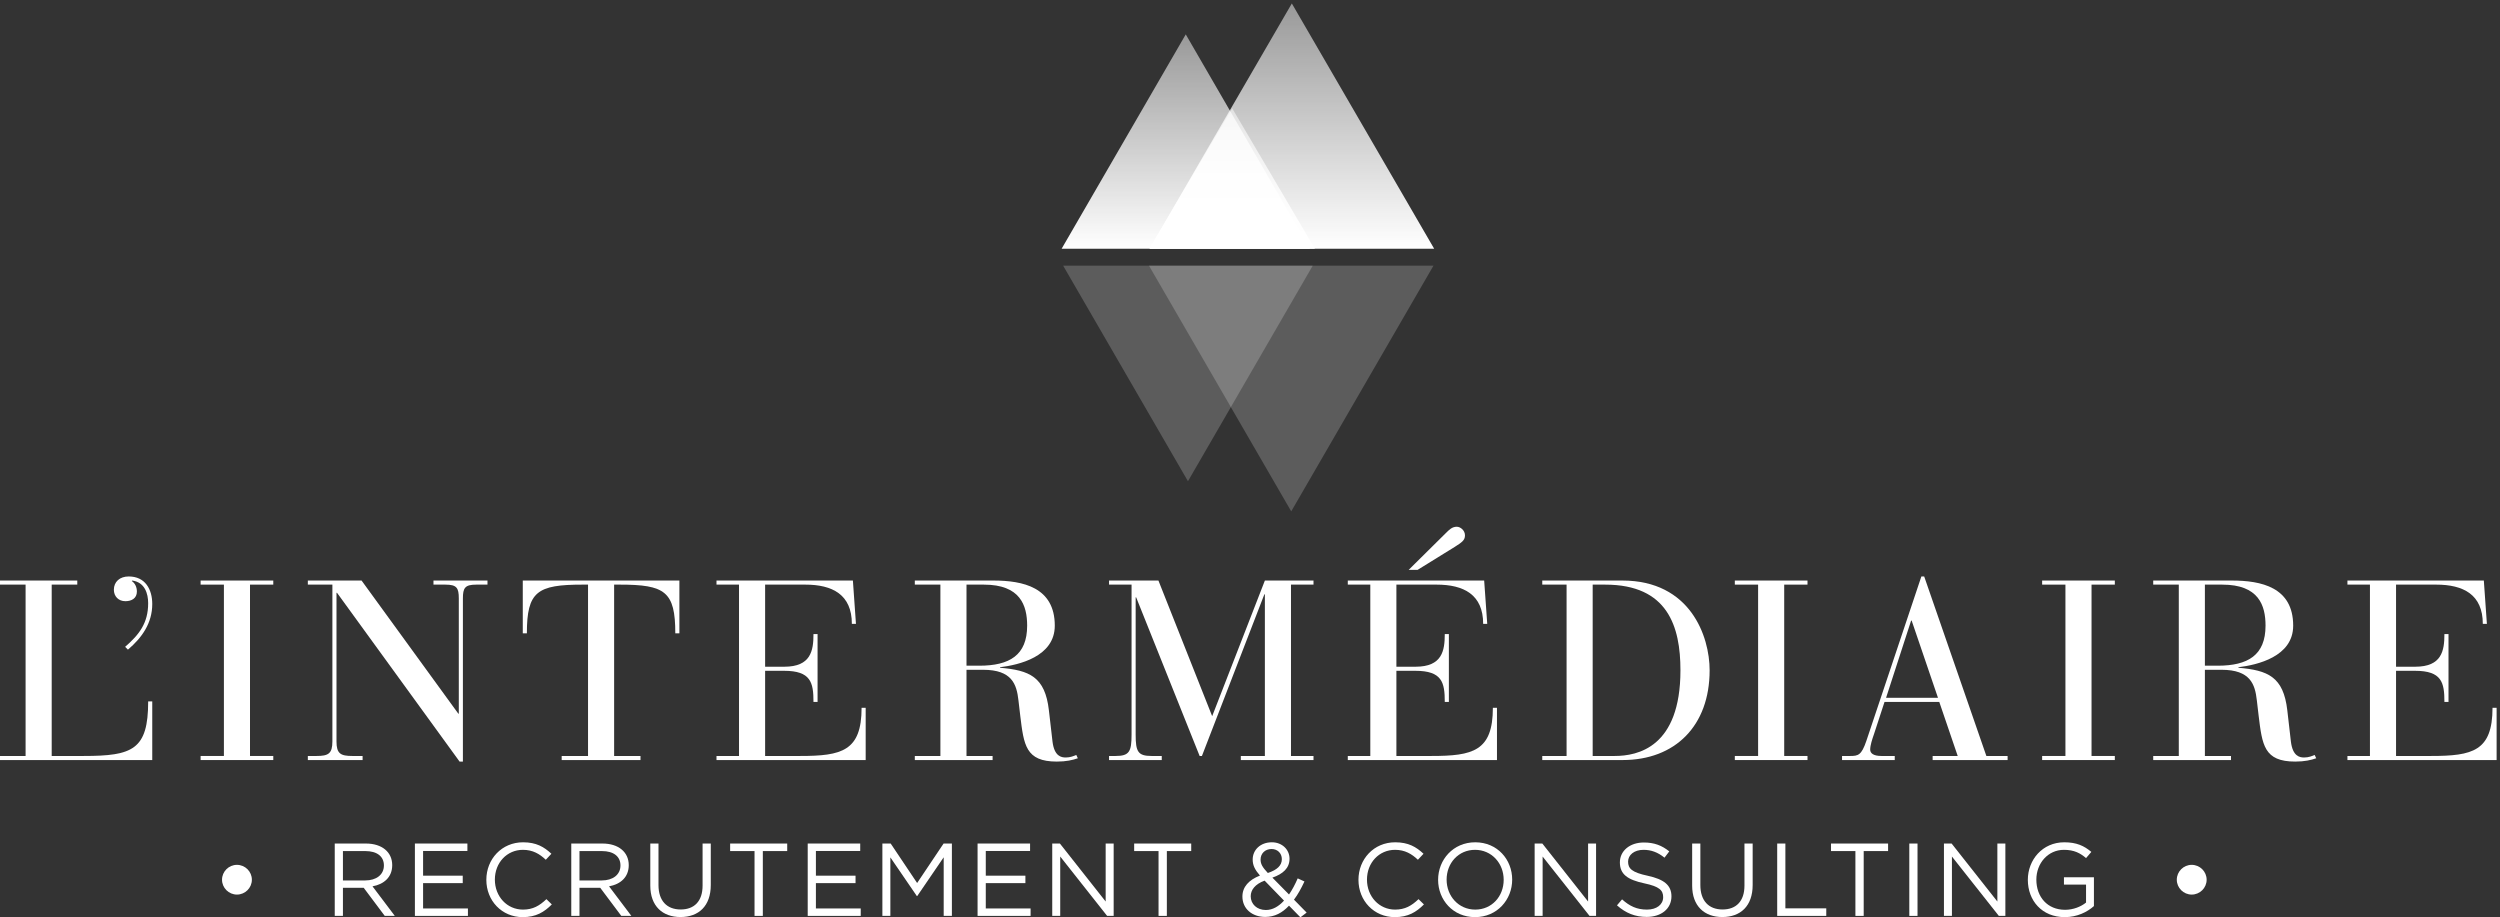 <?xml version="1.0" encoding="UTF-8"?>
<svg width="496px" height="182px" viewBox="0 0 496 182" version="1.1" xmlns="http://www.w3.org/2000/svg" xmlns:xlink="http://www.w3.org/1999/xlink">
    <rect x="0" y="0" width="496" height="182" fill="#333333" stroke="none"/>
    <!-- Generator: sketchtool 53 (72520) - https://sketchapp.com -->
    <title>6B93CB93-4296-48DD-99C5-CF9EAE0B3BC3</title>
    <desc>Created with sketchtool.</desc>
    <defs>
        <polygon id="path-1" points="28.3 0.688 0.064 49.344 56.536 49.344"></polygon>
        <linearGradient x1="50%" y1="-0.001%" x2="50%" y2="100%" id="linearGradient-3">
            <stop stop-color="#FFFFFF" stop-opacity="0.5" offset="0%"></stop>
            <stop stop-color="#FFFFFF" offset="100%"></stop>
        </linearGradient>
        <polygon id="path-4" points="25.255 0.821 0.628 43.347 49.882 43.347"></polygon>
        <linearGradient x1="50%" y1="0.001%" x2="50%" y2="100%" id="linearGradient-6">
            <stop stop-color="#FFFFFF" stop-opacity="0.5" offset="0%"></stop>
            <stop stop-color="#FFFFFF" offset="100%"></stop>
        </linearGradient>
        <polygon id="path-7" points="16.472 0.499 0.064 28.348 32.88 28.348"></polygon>
        <linearGradient x1="49.452%" y1="0%" x2="49.452%" y2="100%" id="linearGradient-9">
            <stop stop-color="#FFFFFF" stop-opacity="0.5" offset="0%"></stop>
            <stop stop-color="#FFFFFF" offset="100%"></stop>
        </linearGradient>
        <polygon id="path-10" points="28.287 48.861 0.064 0.115 56.509 0.115"></polygon>
        <linearGradient x1="50%" y1="99.999%" x2="50%" y2="-0%" id="linearGradient-12">
            <stop stop-color="#FFFFFF" offset="0%"></stop>
            <stop stop-color="#FFFFFF" offset="100%"></stop>
        </linearGradient>
        <polygon id="path-13" points="25.392 42.88 0.632 0.115 50.151 0.115"></polygon>
        <linearGradient x1="50%" y1="99.999%" x2="50%" y2="-0%" id="linearGradient-15">
            <stop stop-color="#FFFFFF" offset="0%"></stop>
            <stop stop-color="#FFFFFF" offset="100%"></stop>
        </linearGradient>
        <polygon id="path-16" points="0 182 495.329 182 495.329 0.689 0 0.689"></polygon>
    </defs>
    <g id="desktop" stroke="none" stroke-width="1" fill="none" fill-rule="evenodd">
        <g id="home" transform="translate(-473, -253)">
            <g id="HEADER">
                <g id="l-intermediaire-home-logo-header" transform="translate(473, 253)">
                    <g id="Group-3" transform="translate(228, 0)">
                        <g id="Clip-2"></g>
                        <polygon id="Fill-1" fill="url(#linearGradient-3)" points="28.3 0.688 0.064 49.344 56.536 49.344"></polygon>
                    </g>
                    <g id="Group-6" transform="translate(210, 6)">
                        <g id="Clip-5"></g>
                        <polygon id="Fill-4" fill="url(#linearGradient-6)" points="25.255 0.821 0.628 43.347 49.882 43.347"></polygon>
                    </g>
                    <g id="Group-9" transform="translate(228, 21)">
                        <g id="Clip-8"></g>
                        <polygon id="Fill-7" fill="url(#linearGradient-9)" points="16.472 0.499 0.064 28.348 32.88 28.348"></polygon>
                    </g>
                    <g id="Group-92">
                        <g id="Group-12" transform="translate(227.892, 52.596)">
                            <g id="Clip-11"></g>
                            <polygon id="Fill-10" fill="url(#linearGradient-12)" opacity="0.2" points="28.287 48.861 0.064 0.115 56.509 0.115"></polygon>
                        </g>
                        <g id="Group-15" transform="translate(210.297, 52.596)">
                            <g id="Clip-14"></g>
                            <polygon id="Fill-13" fill="url(#linearGradient-15)" opacity="0.2"  points="25.392 42.88 0.632 0.115 50.151 0.115"></polygon>
                        </g>
                        <path d="M5.077,115.989 L8.37837838e-05,115.989 L8.37837838e-05,115.179 L15.333,115.179 L15.333,115.989 L10.257,115.989 L10.257,149.984 L16.601,149.984 C26.349,149.984 29.397,148.721 29.397,139.158 L30.207,139.158 L30.207,150.794 L8.37837838e-05,150.794 L8.37837838e-05,149.984 L5.077,149.984 L5.077,115.989 Z" id="Fill-16" fill="#FFFFFF"></path>
                        <path d="M24.823,128.333 C27.618,125.903 29.395,123.628 29.395,119.681 C29.395,117.76 28.735,115.532 26.245,115.179 L26.145,115.279 C26.755,115.686 27.159,116.443 27.159,117.353 C27.159,118.72 26.095,119.277 24.874,119.277 C23.505,119.277 22.591,118.317 22.591,117 C22.591,115.432 23.758,114.369 25.536,114.369 C28.836,114.369 30.207,116.95 30.207,119.834 C30.207,123.628 28.176,126.513 25.382,128.89 L24.823,128.333 Z" id="Fill-18" fill="#FFFFFF"></path>
                        <polygon id="Fill-20" fill="#FFFFFF" points="44.423 115.989 39.801 115.989 39.801 115.179 54.22 115.179 54.22 115.989 49.6 115.989 49.6 149.984 54.22 149.984 54.22 150.794 39.801 150.794 39.801 149.984 44.423 149.984"></polygon>
                        <path d="M66.863,117.607 L66.76,117.607 L66.76,147.1 C66.76,149.53 67.573,149.985 69.908,149.985 L71.94,149.985 L71.94,150.794 L61.074,150.794 L61.074,149.985 L62.801,149.985 C65.136,149.985 65.946,149.53 65.946,147.1 L65.946,115.99 L61.074,115.99 L61.074,115.179 L71.735,115.179 L90.927,141.588 L91.027,141.588 L91.027,118.72 C91.027,116.647 90.622,115.99 88.387,115.99 L86.001,115.99 L86.001,115.179 L96.716,115.179 L96.716,115.99 L94.48,115.99 C92.248,115.99 91.84,116.647 91.84,118.72 L91.84,151.098 L91.181,151.098 L66.863,117.607 Z" id="Fill-22" fill="#FFFFFF"></path>
                        <path d="M116.666,115.989 L115.599,115.989 C106.564,115.989 104.533,117.354 104.533,125.653 L103.719,125.653 L103.719,115.179 L134.791,115.179 L134.791,125.653 L133.98,125.653 C133.98,117.354 131.949,115.989 122.961,115.989 L121.843,115.989 L121.843,149.984 L127.074,149.984 L127.074,150.794 L111.437,150.794 L111.437,149.984 L116.666,149.984 L116.666,115.989 Z" id="Fill-24" fill="#FFFFFF"></path>
                        <path d="M146.619,115.989 L142.152,115.989 L142.152,115.179 L169.214,115.179 L169.822,123.78 L169.01,123.78 C169.01,117.961 165.151,115.989 159.77,115.989 L151.8,115.989 L151.8,132.278 L155.608,132.278 C160.888,132.278 161.394,129.091 161.394,125.802 L162.206,125.802 L162.206,139.261 L161.394,139.261 C161.394,135.416 160.888,133.088 155.557,133.088 L151.8,133.088 L151.8,149.984 L158.753,149.984 C166.979,149.984 170.94,149.024 170.94,140.424 L171.75,140.424 L171.75,150.794 L142.152,150.794 L142.152,149.984 L146.619,149.984 L146.619,115.989 Z" id="Fill-26" fill="#FFFFFF"></path>
                        <path d="M191.754,132.075 L194.291,132.075 C200.284,132.075 203.787,130.001 203.787,124.132 C203.787,120.088 202.416,115.99 195.205,115.99 L191.754,115.99 L191.754,132.075 Z M186.574,115.99 L181.498,115.99 L181.498,115.179 L197.085,115.179 C202.924,115.179 209.269,116.493 209.269,124.132 C209.269,130.305 202.111,131.925 198.404,132.379 L198.404,132.481 C204.243,132.988 207.342,134.252 208.101,140.928 L208.814,147.1 C209.169,150.087 210.591,150.287 211.451,150.287 C212.369,150.287 213.027,149.984 213.536,149.784 L213.84,150.441 C212.823,150.794 211.555,151.098 209.674,151.098 C203.48,151.098 203.126,147.81 202.416,141.991 L202.062,138.957 C201.703,135.77 200.79,132.885 195.054,132.885 L191.754,132.885 L191.754,149.984 L196.931,149.984 L196.931,150.794 L181.498,150.794 L181.498,149.984 L186.574,149.984 L186.574,115.99 Z" id="Fill-28" fill="#FFFFFF"></path>
                        <path d="M224.501,115.989 L220.034,115.989 L220.034,115.179 L229.832,115.179 L240.494,142.091 L250.951,115.179 L260.599,115.179 L260.599,115.989 L256.131,115.989 L256.131,149.984 L260.599,149.984 L260.599,150.794 L246.179,150.794 L246.179,149.984 L250.951,149.984 L250.951,117.91 L250.85,117.91 L238.462,149.984 L238.007,149.984 L225.415,118.517 L225.315,118.517 L225.315,145.787 C225.315,149.124 225.77,149.984 228.461,149.984 L230.491,149.984 L230.491,150.794 L220.034,150.794 L220.034,149.984 L221.353,149.984 C224.043,149.984 224.501,149.124 224.501,145.787 L224.501,115.989 Z" id="Fill-30" fill="#FFFFFF"></path>
                        <path d="M286.847,105.77 C287.556,105.063 288.116,104.506 289.028,104.506 C289.738,104.506 290.652,105.213 290.652,106.226 C290.652,107.237 289.942,107.641 288.624,108.501 L281.261,113.056 L279.485,113.056 L286.847,105.77 Z M271.868,115.989 L267.401,115.989 L267.401,115.179 L294.46,115.179 L295.068,123.779 L294.259,123.779 C294.259,117.96 290.401,115.989 285.016,115.989 L277.045,115.989 L277.045,132.278 L280.854,132.278 C286.134,132.278 286.643,129.091 286.643,125.803 L287.456,125.803 L287.456,139.261 L286.643,139.261 C286.643,135.416 286.134,133.088 280.803,133.088 L277.045,133.088 L277.045,149.984 L284.002,149.984 C292.228,149.984 296.186,149.024 296.186,140.424 L296.999,140.424 L296.999,150.794 L267.401,150.794 L267.401,149.984 L271.868,149.984 L271.868,115.989 Z" id="Fill-32" fill="#FFFFFF"></path>
                        <path d="M315.987,149.984 L320.354,149.984 C324.925,149.984 333.4,148.264 333.4,132.988 C333.4,124.336 330.914,115.99 318.476,115.99 L315.987,115.99 L315.987,149.984 Z M310.81,115.99 L305.985,115.99 L305.985,115.179 L321.876,115.179 C335.382,115.179 339.19,126.259 339.19,132.988 C339.19,144.016 332.337,150.794 321.927,150.794 L305.985,150.794 L305.985,149.984 L310.81,149.984 L310.81,115.99 Z" id="Fill-34" fill="#FFFFFF"></path>
                        <polygon id="Fill-36" fill="#FFFFFF" points="348.81 115.989 344.188 115.989 344.188 115.179 358.607 115.179 358.607 115.989 353.987 115.989 353.987 149.984 358.607 149.984 358.607 150.794 344.188 150.794 344.188 149.984 348.81 149.984"></polygon>
                        <path d="M379.271,123.122 L379.167,123.122 L374.194,138.45 L384.498,138.45 L379.271,123.122 Z M384.752,139.261 L373.89,139.261 L371.806,145.633 C371.451,146.647 371.046,147.86 371.046,148.721 C371.046,149.428 371.655,149.985 373.278,149.985 L375.918,149.985 L375.918,150.794 L365.461,150.794 L365.461,149.985 L367.084,149.985 C368.66,149.985 369.32,149.834 370.283,147 L381.199,114.369 L381.758,114.369 L394.095,149.985 L398.309,149.985 L398.309,150.794 L383.435,150.794 L383.435,149.985 L388.41,149.985 L384.752,139.261 Z" id="Fill-38" fill="#FFFFFF"></path>
                        <polygon id="Fill-40" fill="#FFFFFF" points="409.783 115.989 405.161 115.989 405.161 115.179 419.581 115.179 419.581 115.989 414.96 115.989 414.96 149.984 419.581 149.984 419.581 150.794 405.161 150.794 405.161 149.984 409.783 149.984"></polygon>
                        <path d="M437.45,132.075 L439.99,132.075 C445.98,132.075 449.483,130.001 449.483,124.132 C449.483,120.088 448.113,115.99 440.904,115.99 L437.45,115.99 L437.45,132.075 Z M432.273,115.99 L427.198,115.99 L427.198,115.179 L442.781,115.179 C448.62,115.179 454.968,116.493 454.968,124.132 C454.968,130.305 447.808,131.925 444.103,132.379 L444.103,132.481 C449.942,132.988 453.038,134.252 453.801,140.928 L454.51,147.1 C454.865,150.087 456.287,150.287 457.15,150.287 C458.065,150.287 458.723,149.984 459.232,149.784 L459.536,150.441 C458.522,150.794 457.251,151.098 455.374,151.098 C449.179,151.098 448.825,147.81 448.113,141.991 L447.757,138.957 C447.403,135.77 446.489,132.885 440.75,132.885 L437.45,132.885 L437.45,149.984 L442.631,149.984 L442.631,150.794 L427.198,150.794 L427.198,149.984 L432.273,149.984 L432.273,115.99 Z" id="Fill-42" fill="#FFFFFF"></path>
                        <path d="M470.197,115.989 L465.73,115.989 L465.73,115.179 L492.792,115.179 L493.4,123.78 L492.588,123.78 C492.588,117.961 488.729,115.989 483.345,115.989 L475.375,115.989 L475.375,132.278 L479.183,132.278 C484.463,132.278 484.972,129.091 484.972,125.802 L485.784,125.802 L485.784,139.261 L484.972,139.261 C484.972,135.416 484.463,133.088 479.133,133.088 L475.375,133.088 L475.375,149.984 L482.331,149.984 C490.557,149.984 494.515,149.024 494.515,140.424 L495.328,140.424 L495.328,150.794 L465.73,150.794 L465.73,149.984 L470.197,149.984 L470.197,115.989 Z" id="Fill-44" fill="#FFFFFF"></path>
                        <path d="M47.01,177.485 C45.383,177.485 44.05,176.157 44.05,174.537 C44.05,172.913 45.383,171.585 47.01,171.585 C48.638,171.585 49.971,172.913 49.971,174.537 C49.971,176.157 48.638,177.485 47.01,177.485" id="Fill-46" fill="#FFFFFF"></path>
                        <path d="M434.835,177.485 C433.209,177.485 431.876,176.157 431.876,174.537 C431.876,172.913 433.209,171.585 434.835,171.585 C436.464,171.585 437.797,172.913 437.797,174.537 C437.797,176.157 436.464,177.485 434.835,177.485" id="Fill-48" fill="#FFFFFF"></path>
                        <path d="M72.483,168.852 L68.037,168.852 L68.037,174.679 L72.464,174.679 C74.625,174.679 76.168,173.571 76.168,171.704 C76.168,169.919 74.81,168.852 72.483,168.852 L72.483,168.852 Z M76.335,181.714 L72.155,176.135 L68.037,176.135 L68.037,181.714 L66.413,181.714 L66.413,167.357 L72.606,167.357 C75.779,167.357 77.816,169.058 77.816,171.644 C77.816,174.043 76.168,175.437 73.904,175.848 L78.33,181.714 L76.335,181.714 Z" id="Fill-50" fill="#FFFFFF"></path>
                        <polygon id="Fill-52" fill="#FFFFFF" points="92.732 168.832 83.941 168.832 83.941 173.734 91.806 173.734 91.806 175.213 83.941 175.213 83.941 180.238 92.836 180.238 92.836 181.714 82.316 181.714 82.316 167.356 92.732 167.356"></polygon>
                        <path d="M103.718,181.96 C99.559,181.96 96.49,178.699 96.49,174.555 C96.49,170.454 99.538,167.111 103.777,167.111 C106.392,167.111 107.957,168.031 109.397,169.386 L108.286,170.577 C107.073,169.427 105.713,168.607 103.758,168.607 C100.566,168.607 98.181,171.171 98.181,174.515 C98.181,177.859 100.589,180.464 103.758,180.464 C105.735,180.464 107.03,179.704 108.41,178.39 L109.481,179.437 C107.977,180.956 106.333,181.96 103.718,181.96" id="Fill-54" fill="#FFFFFF"></path>
                        <path d="M119.415,168.852 L114.968,168.852 L114.968,174.679 L119.395,174.679 C121.556,174.679 123.1,173.571 123.1,171.704 C123.1,169.919 121.74,168.852 119.415,168.852 L119.415,168.852 Z M123.265,181.714 L119.085,176.135 L114.968,176.135 L114.968,181.714 L113.341,181.714 L113.341,167.357 L119.538,167.357 C122.707,167.357 124.745,169.058 124.745,171.644 C124.745,174.043 123.1,175.437 120.836,175.848 L125.262,181.714 L123.265,181.714 Z" id="Fill-56" fill="#FFFFFF"></path>
                        <path d="M141.019,175.582 C141.019,179.767 138.611,181.94 135.009,181.94 C131.447,181.94 129.019,179.767 129.019,175.704 L129.019,167.356 L130.644,167.356 L130.644,175.601 C130.644,178.699 132.291,180.441 135.05,180.441 C137.704,180.441 139.392,178.842 139.392,175.704 L139.392,167.356 L141.019,167.356 L141.019,175.582 Z" id="Fill-58" fill="#FFFFFF"></path>
                        <polygon id="Fill-60" fill="#FFFFFF" points="151.344 181.714 149.699 181.714 149.699 168.852 144.86 168.852 144.86 167.357 156.183 167.357 156.183 168.852 151.344 168.852"></polygon>
                        <polygon id="Fill-62" fill="#FFFFFF" points="170.667 168.832 161.875 168.832 161.875 173.734 169.739 173.734 169.739 175.213 161.875 175.213 161.875 180.238 170.77 180.238 170.77 181.714 160.25 181.714 160.25 167.356 170.667 167.356"></polygon>
                        <polygon id="Fill-64" fill="#FFFFFF" points="181.981 177.775 181.898 177.775 176.648 170.105 176.648 181.714 175.064 181.714 175.064 167.357 176.712 167.357 181.958 175.19 187.207 167.357 188.855 167.357 188.855 181.714 187.228 181.714 187.228 170.085"></polygon>
                        <polygon id="Fill-66" fill="#FFFFFF" points="204.367 168.832 195.578 168.832 195.578 173.734 203.44 173.734 203.44 175.213 195.578 175.213 195.578 180.238 204.47 180.238 204.47 181.714 193.95 181.714 193.95 167.356 204.367 167.356"></polygon>
                        <polygon id="Fill-68" fill="#FFFFFF" points="219.364 167.357 220.951 167.357 220.951 181.714 219.654 181.714 210.348 169.939 210.348 181.714 208.764 181.714 208.764 167.357 210.285 167.357 219.364 178.862"></polygon>
                        <polygon id="Fill-70" fill="#FFFFFF" points="231.503 181.714 229.855 181.714 229.855 168.852 225.019 168.852 225.019 167.357 236.338 167.357 236.338 168.852 231.503 168.852"></polygon>
                        <path d="M252.28,168.444 C250.982,168.444 250.098,169.344 250.098,170.534 C250.098,171.398 250.446,172.033 251.539,173.202 C253.371,172.588 254.318,171.724 254.318,170.454 C254.318,169.284 253.454,168.444 252.28,168.444 L252.28,168.444 Z M250.9,174.718 C248.985,175.416 248.141,176.586 248.141,177.816 C248.141,179.374 249.378,180.544 251.146,180.544 C252.507,180.544 253.7,179.827 254.748,178.68 L250.9,174.718 Z M258.003,182 L255.739,179.683 C254.422,181.098 252.897,181.92 251.023,181.92 C248.431,181.92 246.494,180.298 246.494,177.878 C246.494,175.951 247.771,174.576 249.975,173.714 C248.985,172.565 248.532,171.684 248.532,170.534 C248.532,168.626 250.056,167.11 252.34,167.11 C254.358,167.11 255.842,168.546 255.842,170.371 C255.842,172.239 254.545,173.385 252.443,174.123 L255.739,177.467 C256.376,176.546 256.953,175.459 257.466,174.269 L258.804,174.884 C258.167,176.237 257.506,177.467 256.726,178.494 L259.237,181.056 L258.003,182 Z" id="Fill-72" fill="#FFFFFF"></path>
                        <path d="M276.743,181.96 C272.587,181.96 269.519,178.699 269.519,174.555 C269.519,170.454 272.564,167.111 276.806,167.111 C279.421,167.111 280.985,168.031 282.426,169.386 L281.313,170.577 C280.099,169.427 278.741,168.607 276.787,168.607 C273.595,168.607 271.207,171.171 271.207,174.515 C271.207,177.859 273.615,180.464 276.787,180.464 C278.761,180.464 280.059,179.704 281.436,178.39 L282.507,179.437 C281.005,180.956 279.358,181.96 276.743,181.96" id="Fill-74" fill="#FFFFFF"></path>
                        <path d="M292.648,168.607 C289.355,168.607 287.008,171.232 287.008,174.515 C287.008,177.796 289.395,180.464 292.688,180.464 C295.982,180.464 298.331,177.839 298.331,174.555 C298.331,171.275 295.943,168.607 292.648,168.607 M292.648,181.959 C288.265,181.959 285.32,178.534 285.32,174.555 C285.32,170.577 288.304,167.11 292.688,167.11 C297.073,167.11 300.018,170.534 300.018,174.515 C300.018,178.494 297.033,181.959 292.648,181.959" id="Fill-76" fill="#FFFFFF"></path>
                        <polygon id="Fill-78" fill="#FFFFFF" points="315.076 167.357 316.66 167.357 316.66 181.714 315.363 181.714 306.057 169.939 306.057 181.714 304.473 181.714 304.473 167.357 305.997 167.357 315.076 178.862"></polygon>
                        <path d="M326.921,173.754 C330.133,174.452 331.617,175.622 331.617,177.839 C331.617,180.318 329.557,181.919 326.698,181.919 C324.41,181.919 322.539,181.159 320.808,179.62 L321.818,178.431 C323.319,179.786 324.76,180.464 326.758,180.464 C328.692,180.464 329.97,179.457 329.97,178.001 C329.97,176.649 329.249,175.888 326.224,175.253 C322.909,174.536 321.385,173.468 321.385,171.089 C321.385,168.793 323.382,167.151 326.12,167.151 C328.219,167.151 329.723,167.746 331.184,168.915 L330.237,170.164 C328.899,169.077 327.562,168.607 326.078,168.607 C324.207,168.607 323.012,169.633 323.012,170.946 C323.012,172.318 323.753,173.079 326.921,173.754" id="Fill-80" fill="#FFFFFF"></path>
                        <path d="M347.728,175.582 C347.728,179.767 345.317,181.94 341.715,181.94 C338.156,181.94 335.724,179.767 335.724,175.704 L335.724,167.356 L337.352,167.356 L337.352,175.601 C337.352,178.699 338.999,180.441 341.758,180.441 C344.413,180.441 346.101,178.842 346.101,175.704 L346.101,167.356 L347.728,167.356 L347.728,175.582 Z" id="Fill-82" fill="#FFFFFF"></path>
                        <polygon id="Fill-84" fill="#FFFFFF" points="352.596 167.357 354.22 167.357 354.22 180.215 362.332 180.215 362.332 181.714 352.596 181.714"></polygon>
                        <polygon id="Fill-86" fill="#FFFFFF" points="369.757 181.714 368.113 181.714 368.113 168.852 363.273 168.852 363.273 167.357 374.597 167.357 374.597 168.852 369.757 168.852"></polygon>
                        <g id="Clip-89"></g>
                        <polygon id="Fill-88" fill="#FFFFFF" points="378.807 181.714 380.435 181.714 380.435 167.357 378.807 167.357"></polygon>
                        <polygon id="Fill-90" fill="#FFFFFF" points="396.278 167.357 397.866 167.357 397.866 181.714 396.569 181.714 387.263 169.939 387.263 181.714 385.679 181.714 385.679 167.357 387.2 167.357 396.278 178.862"></polygon>
                        <path d="M409.651,181.96 C405.122,181.96 402.323,178.679 402.323,174.555 C402.323,170.597 405.226,167.111 409.548,167.111 C411.979,167.111 413.48,167.805 414.921,169.018 L413.871,170.248 C412.76,169.284 411.525,168.607 409.488,168.607 C406.296,168.607 404.012,171.295 404.012,174.515 C404.012,177.961 406.213,180.504 409.714,180.504 C411.36,180.504 412.883,179.869 413.871,179.068 L413.871,175.499 L409.488,175.499 L409.488,174.043 L415.435,174.043 L415.435,179.766 C414.098,180.956 412.079,181.96 409.651,181.96" id="Fill-91" fill="#FFFFFF"></path>
                    </g>
                </g>
            </g>
        </g>
    </g>
</svg>
